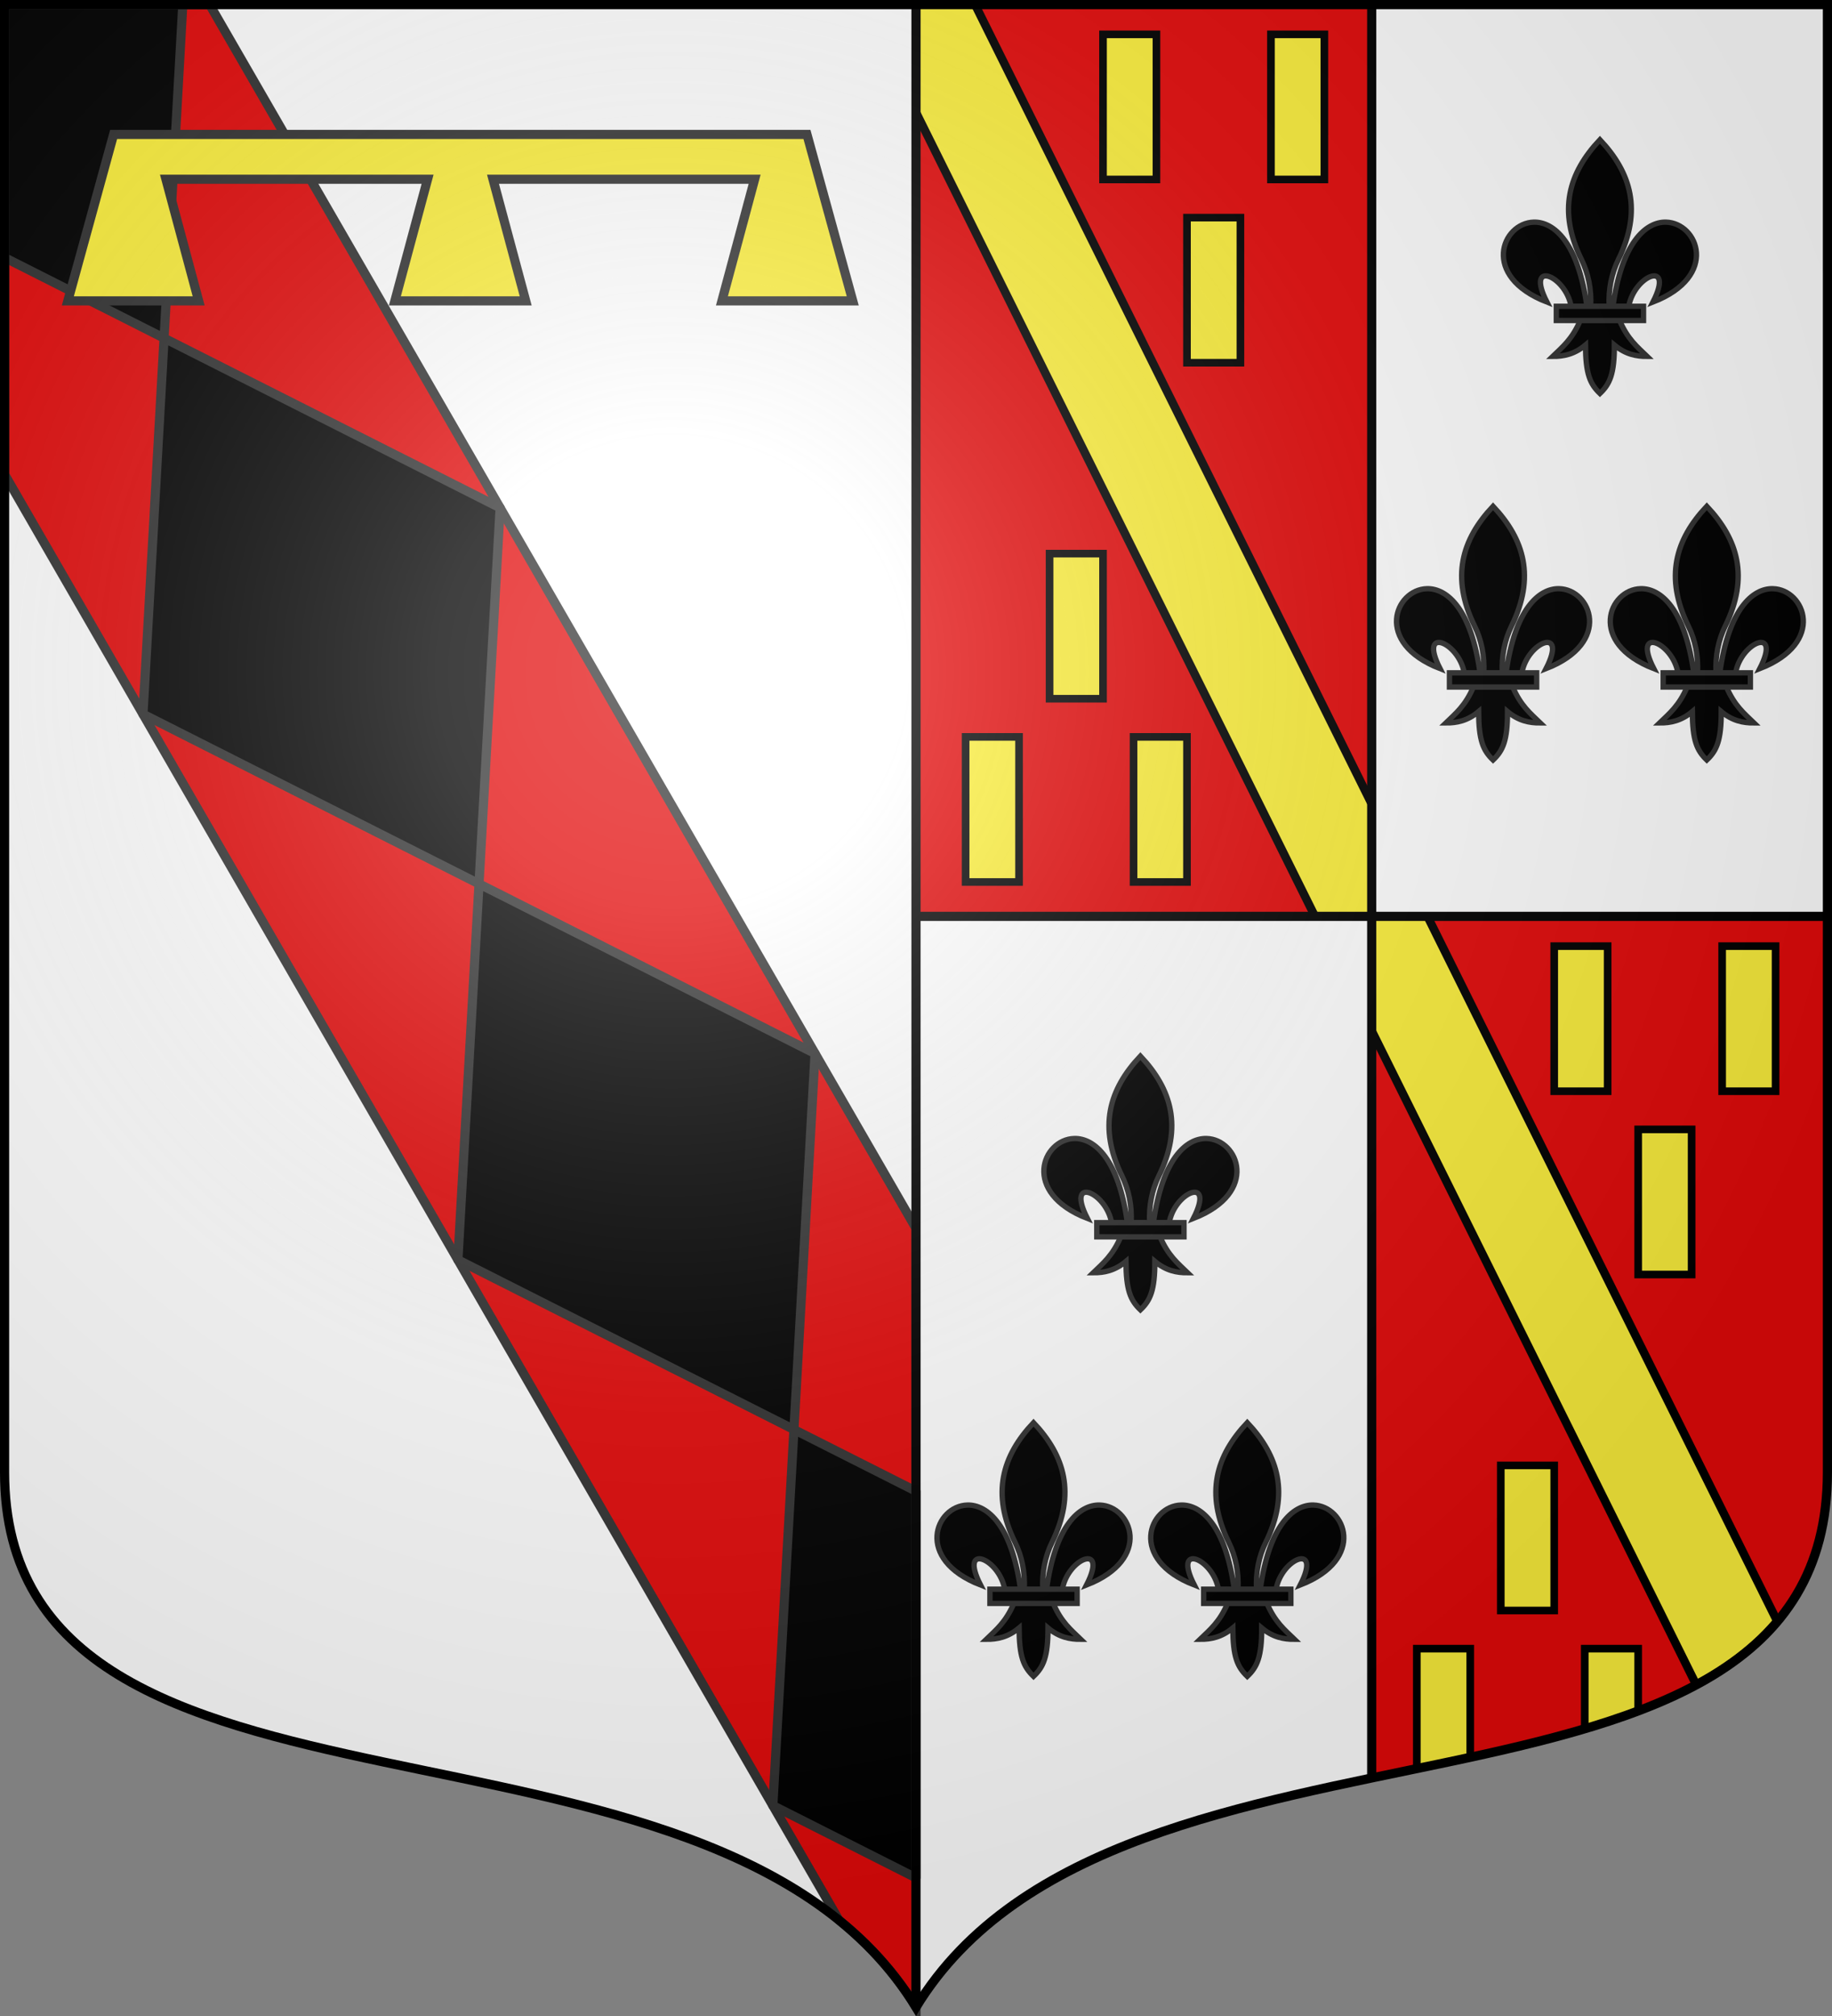 <svg xmlns="http://www.w3.org/2000/svg" xmlns:xlink="http://www.w3.org/1999/xlink" width="600" height="660"><rect width="100%" height="100%" fill="#808080" stroke="none"/><radialGradient id="c" cx="220" cy="220" r="405" gradientUnits="userSpaceOnUse"><stop offset="0" stop-color="#fff" stop-opacity=".31"/><stop offset=".19" stop-color="#fff" stop-opacity=".25"/><stop offset=".6" stop-color="#6b6b6b" stop-opacity=".125"/><stop offset="1" stop-opacity=".125"/></radialGradient><path fill="#e20909" d="M300 1.5V300h149.25V1.5zM449.25 300v282.074c76.004-15.88 149.25-27.664 149.25-100.082V300z"/><path fill="#fcef3c" stroke="#000" stroke-width="2.75" d="M283.61 1.5c4.505 10.462 10.198 22.523 16.335 35.178L555.54 551.586c10.51-5.645 19.535-12.406 26.563-20.75L319.346 1.5z"/><path fill="#fff" d="M1.5 1.5v480.49c0 128.784 231.64 65.81 298.5 175.131V1.5z"/><path fill="#e20909" stroke="#313131" stroke-width="3" d="M1.5 1.5v153.799l273.277 473.33c9.845 7.959 18.394 17.326 25.223 28.492V402.142L68.675 1.526z"/><path fill="#fff" d="M449.25 1.5V300H598.5V1.5zM300 300v357.125c29.263-47.848 90.092-62.69 149.25-75.05V300z"/><path fill="#fcef3c" fill-rule="evenodd" stroke="#000" stroke-width="2.5" d="M343.75 228.75h17.5v-47.5h-17.5zm27.5 60h17.5v-47.5h-17.5zm-55 0h17.5v-47.5h-17.5zm72.5-217.5h17.5v47.5h-17.5zm27.5-60h17.5v47.5h-17.5zm-55 0h17.5v47.5h-17.5zM509.021 309.75v47.5h17.5v-47.5zm55 0v47.5h17.5v-47.5zm-27.5 60v47.5h17.5v-47.5zm-45 110v47.5h17.5v-47.5zm-27.5 60V579a1867.612 1867.612 0 0 0 17.5-3.703V539.75zm55 0v26.213c6.057-1.797 11.91-3.728 17.5-5.844V539.75z"/><g id="b"><g id="a" stroke="#313131" stroke-width="1.789"><path fill-rule="evenodd" d="M58.404 30.003c10.624.254 17.914 18.078-4.38 26.78 7.368-14.436-6.306-9.002-8.108 1.487h-5.281c2.918-21.306 10.964-28.43 17.77-28.267zm-28.67 32.88c-2.69 6.35-6.01 8.985-9.239 12.106 3.619.016 7.22-.679 10.958-3.814.064 9.675 1.472 12.982 4.833 16.232 3.323-3.149 4.845-6.547 4.834-16.232 3.737 3.135 7.34 3.83 10.958 3.814-3.228-3.121-6.55-5.757-9.24-12.107zm6.552-60.497c-10.503 11.151-14.16 23.801-6.2 40.084 2.304 4.713 3.409 10.027 3.1 15.8h6.2c-.308-5.773.797-11.087 3.1-15.8 7.96-16.283 4.304-28.933-6.2-40.084zM14.168 30.003c-10.623.254-17.914 18.078 4.381 26.78-7.368-14.436 6.305-9.002 8.108 1.487h5.281c-2.918-21.306-10.964-28.43-17.77-28.267z" transform="matrix(.979 0 0 .977 488.468 43.415)"/><path d="M21.701 58.196h29.17v4.76h-29.17z" transform="matrix(.979 0 0 .977 488.468 43.415)"/></g><use xlink:href="#a" width="100%" height="100%" transform="translate(-35 120)"/><use xlink:href="#a" width="100%" height="100%" transform="translate(35 120)"/></g><use xlink:href="#b" width="100%" height="100%" transform="translate(-150.5 300)"/><g stroke-width="3"><path fill-rule="evenodd" stroke="#313131" stroke-linecap="round" stroke-linejoin="round" d="M1.5 1.5v82.832l52.236 26.37L59.87 1.5zm52.236 109.201L46.82 233.797l110.06 55.558 6.917-123.095zm103.145 178.654-6.914 123.096 110.06 55.559 6.914-123.096zM260.027 468.01l-6.914 123.095L300 614.773V488.187z"/><path fill="#fcef3c" stroke="#313131" d="M22.219 98.5h42.843l-10.71-39.824h85.687L129.329 98.5h42.843L161.46 58.676h85.688L236.438 98.5h42.844l-14.996-54.496H37.214z"/><path fill="none" stroke="#000" d="M300 657.12V1.5M449.25 1.5v580.574M300 300h298.5"/></g><path fill="url(#c)" d="M1.5 1.5V483c0 129.055 231.64 65.948 298.5 175.5 66.86-109.552 298.5-46.445 298.5-175.5V1.5z"/><path fill="none" stroke="#000" stroke-width="3" d="M1.5 1.5v480.492c0 128.785 231.64 65.81 298.5 175.133 66.86-109.323 298.5-46.348 298.5-175.133V1.5z"/></svg>